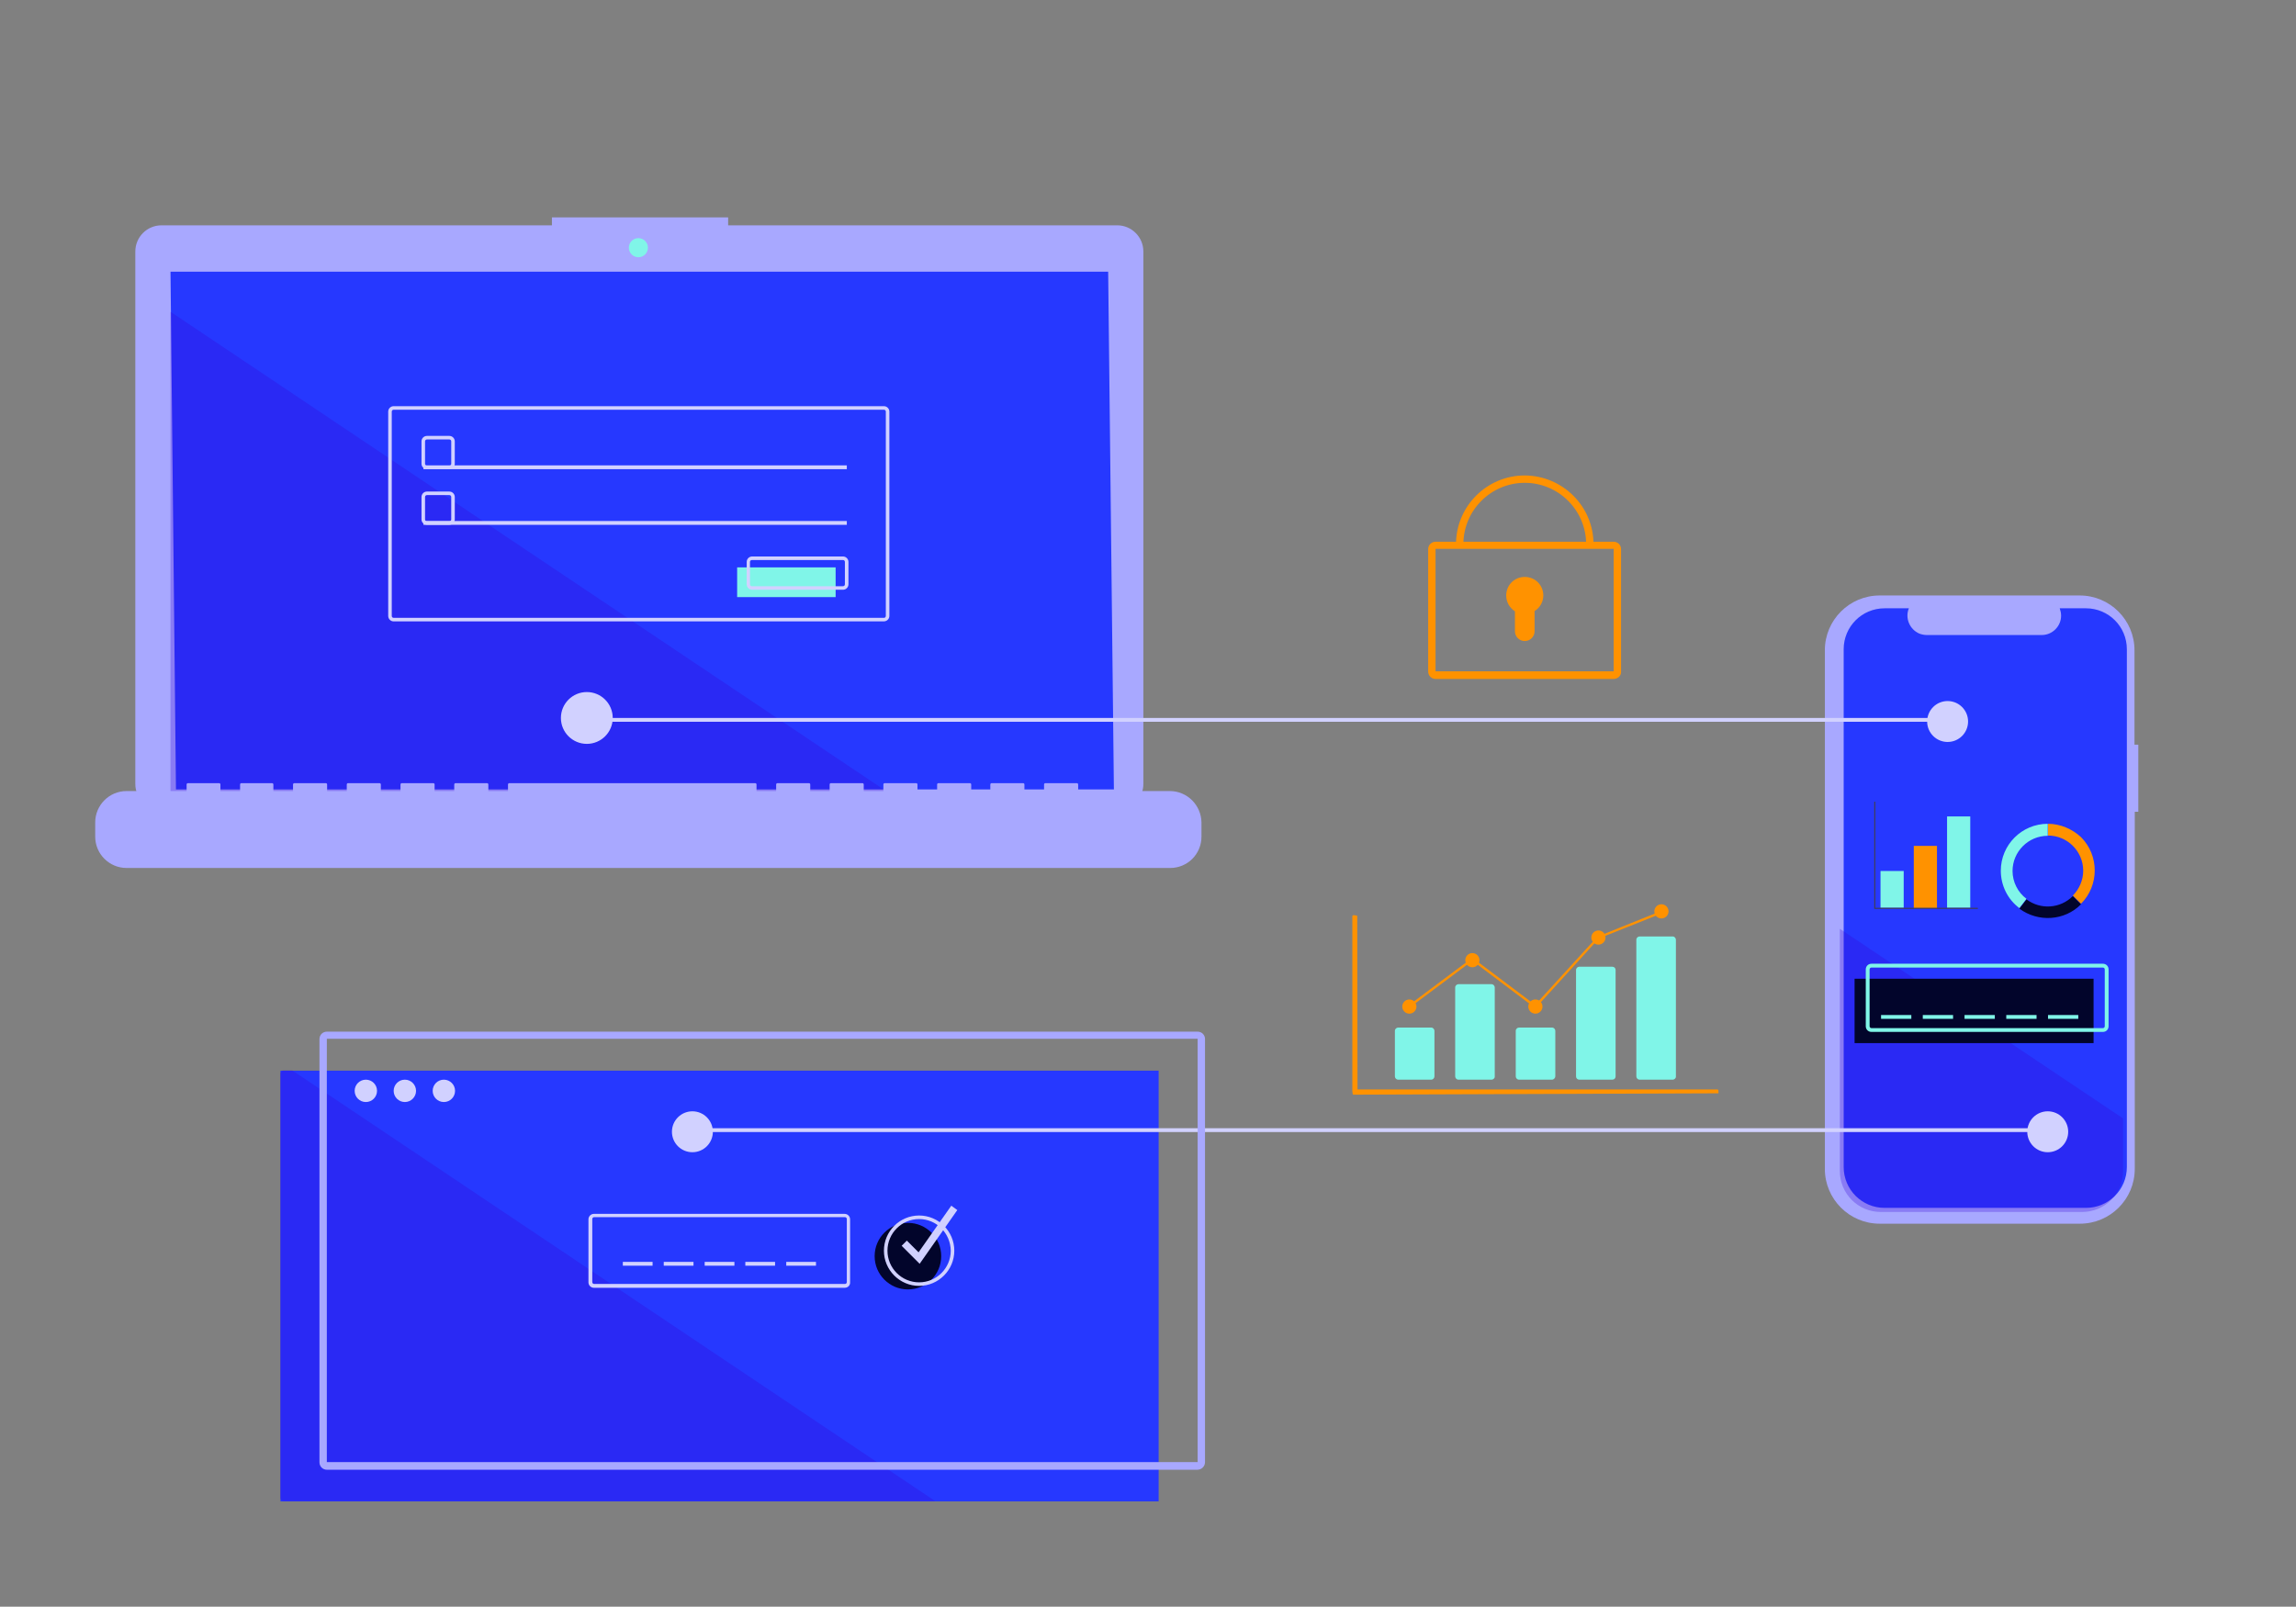 <?xml version="1.0" encoding="utf-8"?>
<!-- Generator: Adobe Illustrator 27.1.1, SVG Export Plug-In . SVG Version: 6.00 Build 0)  -->
<svg version="1.1" id="Layer_1" xmlns="http://www.w3.org/2000/svg" xmlns:xlink="http://www.w3.org/1999/xlink" x="0px" y="0px"
	 viewBox="0 0 841.6 589" style="enable-background:new 0 0 841.6 589;" xml:space="preserve">
<rect x="0" y="0" width="841.6" height="589" fill="#808080" stroke="none"/>
<style type="text/css">
	.st0{fill:#FFFFFF;}
	.st1{fill:#3F3D56;}
	.st2{fill:#FF9200;}
	.st3{fill:#80F5E8;}
	.st4{fill:#A8A8FF;}
	.st5{fill:#2638FF;}
	.st6{opacity:0.27;fill:#3600D9;enable-background:new    ;}
	.st7{fill:#D1D1FF;}
	.st8{fill:#02052B;}
</style>
<path class="st0" d="M-675,491.4h-217.8V252.7H-675V491.4z"/>
<path class="st1" d="M-675,491.4h-217.8V252.7H-675V491.4z M-891.1,489.7h214.3V254.4h-214.3V489.7z"/>
<rect x="-749.9" y="468.9" class="st1" width="45.3" height="1.8"/>
<rect x="-749.9" y="474.4" class="st1" width="45.3" height="1.8"/>
<rect x="-749.9" y="479.9" class="st1" width="45.3" height="1.8"/>
<path class="st0" d="M24.4-37.7h-217.8v-238.7H24.4V-37.7z"/>
<path class="st2" d="M629.9,400.8L496,401.3c-0.2,0-0.3-1.1-0.3-1.4v-64c0-0.2,0.2-0.4,0.4-0.4c0.2,0,1.4,0.1,1.4,0.3l0.1,63.6
	h131.9c0.2,0,0.4,0.2,0.4,0.4s0.1,0.4-0.1,0.4c0,0,0.1,0.1,0.1,0.1V400.8z"/>
<path class="st3" d="M524.6,395.8h-12.1c-0.7,0-1.2-0.6-1.2-1.2v-16.7c0-0.7,0.6-1.2,1.2-1.2h12.1c0.7,0,1.2,0.6,1.2,1.2v16.7
	C525.8,395.2,525.3,395.8,524.6,395.8z"/>
<path class="st3" d="M546.7,395.8h-12.1c-0.7,0-1.2-0.6-1.2-1.2V362c0-0.7,0.6-1.2,1.2-1.2h12.1c0.7,0,1.2,0.6,1.2,1.2v32.6
	C548,395.2,547.4,395.8,546.7,395.8z"/>
<path class="st3" d="M568.9,395.8h-12.1c-0.7,0-1.2-0.6-1.2-1.2v-16.7c0-0.7,0.6-1.2,1.2-1.2h12.1c0.7,0,1.2,0.6,1.2,1.2v16.7
	C570.1,395.2,569.5,395.8,568.9,395.8z"/>
<path class="st3" d="M591,395.8h-12.1c-0.7,0-1.2-0.5-1.2-1.2v-39c0-0.7,0.6-1.2,1.2-1.2H591c0.7,0,1.2,0.5,1.2,1.2v39
	C592.2,395.3,591.7,395.8,591,395.8z"/>
<path class="st3" d="M613.1,395.8H601c-0.7,0-1.2-0.6-1.2-1.2v-50.1c0-0.7,0.6-1.2,1.2-1.2h12.1c0.7,0,1.2,0.6,1.2,1.2v50.1
	C614.4,395.2,613.8,395.8,613.1,395.8z"/>
<circle class="st2" cx="516.6" cy="369" r="2.6"/>
<circle class="st2" cx="539.7" cy="352" r="2.6"/>
<circle class="st2" cx="562.8" cy="369" r="2.6"/>
<circle class="st2" cx="585.9" cy="343.7" r="2.6"/>
<circle class="st2" cx="609" cy="334.1" r="2.6"/>
<polygon class="st2" points="562.8,369.6 539.7,352.2 516.8,369.3 516.3,368.6 539.7,351.1 562.7,368.4 585.6,343.3 585.7,343.3 
	608.8,334 609.2,334.8 586.1,344 "/>
<path class="st4" d="M783.7,273h-1.3v-34.6c0-11.1-9-20.1-20.1-20.1h0H689c-11.1,0-20.1,9-20.1,20.1c0,0,0,0,0,0v190.1
	c0,11.1,9,20.1,20.1,20.1c0,0,0,0,0,0h73.4c11.1,0,20.1-9,20.1-20.1c0,0,0,0,0,0V297.6h1.3V273z"/>
<path class="st5" d="M779.6,238v189.8c0,8.3-6.7,15-15,15h-73.8c-8.3,0-15-6.7-15-15c0,0,0,0,0,0V238c0-8.3,6.7-15,15-15h8.9
	c-1.5,3.6,0.3,7.8,3.9,9.3c0.8,0.3,1.8,0.5,2.7,0.5h42.1c3.9,0,7.1-3.2,7.1-7.1c0-0.9-0.2-1.8-0.5-2.7h9.6
	C772.9,223,779.6,229.7,779.6,238z"/>
<path class="st6" d="M778.2,410v19.3c0,8.3-6.7,15-15,15h-73.8c-8.3,0-15-6.7-15-15c0,0,0,0,0,0v-88.8L778.2,410z"/>
<rect x="102.8" y="392.5" class="st5" width="321.9" height="157.9"/>
<path class="st6" d="M342.8,550.3H104.1c-0.8,0-1.4-0.6-1.4-1.4V393.8c0-0.8,0.6-1.4,1.4-1.4h3L342.8,550.3z"/>
<rect x="251.8" y="413.6" class="st7" width="498.8" height="1.4"/>
<path class="st4" d="M409.5,82.6H266.9v-2.9h-64.6v2.9H59.2c-5.3,0-9.6,4.3-9.6,9.6c0,0,0,0,0,0v195.2c0,5.3,4.3,9.6,9.6,9.6h350.3
	c5.3,0,9.6-4.3,9.6-9.6V92.2C419.1,86.9,414.8,82.6,409.5,82.6C409.5,82.6,409.5,82.6,409.5,82.6z"/>
<polygon class="st5" points="62.5,99.6 406.2,99.6 408.3,289.4 64.5,289.4 "/>
<circle class="st3" cx="234" cy="90.8" r="3.5"/>
<path class="st7" d="M164.7,172h-8.2c-1.1,0-2-0.9-2-2v-8.2c0-1.1,0.9-2,2-2h8.2c1.1,0,2,0.9,2,2v8.2
	C166.7,171.1,165.8,172,164.7,172z M156.5,161.1c-0.4,0-0.7,0.3-0.7,0.7v8.2c0,0.4,0.3,0.7,0.7,0.7h8.2c0.4,0,0.7-0.3,0.7-0.7v-8.2
	c0-0.4-0.3-0.7-0.7-0.7H156.5z"/>
<rect x="155.2" y="170.6" class="st7" width="155.2" height="1.4"/>
<rect x="270.2" y="208" class="st3" width="36.1" height="10.9"/>
<path class="st7" d="M309,216.2h-33.3c-1.1,0-2-0.9-2-2V206c0-1.1,0.9-2,2-2H309c1.1,0,2,0.9,2,2v8.2
	C311,215.3,310.1,216.2,309,216.2z M275.6,205.3c-0.4,0-0.7,0.3-0.7,0.7v8.2c0,0.4,0.3,0.7,0.7,0.7H309c0.4,0,0.7-0.3,0.7-0.7V206
	c0-0.4-0.3-0.7-0.7-0.7H275.6z"/>
<path class="st2" d="M591.5,248.9h-65.3c-1.5,0-2.7-1.2-2.7-2.7v-44.9c0-1.5,1.2-2.7,2.7-2.7h65.3c1.5,0,2.7,1.2,2.7,2.7v44.9
	C594.3,247.7,593,248.9,591.5,248.9z M526.2,201.2v44.9h65.3l0-44.9H526.2z"/>
<path class="st2" d="M584.1,199.5h-2.7c0-12.4-10.1-22.5-22.5-22.5c-12.4,0-22.5,10.1-22.5,22.5h-2.7c0-13.9,11.3-25.2,25.2-25.2
	C572.8,174.4,584.1,185.6,584.1,199.5z"/>
<path class="st2" d="M565.7,218.3c0-3.8-3-6.8-6.8-6.8c-3.8,0-6.8,3-6.8,6.8c0,2.4,1.2,4.5,3.2,5.8v7.3c0,2,1.6,3.6,3.6,3.6l0,0l0,0
	c2,0,3.6-1.6,3.6-3.6l0,0V224C564.5,222.8,565.7,220.6,565.7,218.3z"/>
<rect x="228.3" y="462.6" class="st7" width="10.9" height="1.4"/>
<rect x="243.3" y="462.6" class="st7" width="10.9" height="1.4"/>
<rect x="258.3" y="462.6" class="st7" width="10.9" height="1.4"/>
<rect x="273.2" y="462.6" class="st7" width="10.9" height="1.4"/>
<rect x="288.2" y="462.6" class="st7" width="10.9" height="1.4"/>
<path class="st4" d="M438.9,538.8H119.8c-1.5,0-2.7-1.2-2.7-2.7V380.9c0-1.5,1.2-2.7,2.7-2.7h319.2c1.5,0,2.7,1.2,2.7,2.7V536
	C441.7,537.6,440.4,538.8,438.9,538.8z M119.8,380.9V536h319.2l0-155.2H119.8z"/>
<circle class="st7" cx="134.1" cy="399.9" r="4.1"/>
<circle class="st7" cx="148.4" cy="399.9" r="4.1"/>
<circle class="st7" cx="162.7" cy="399.9" r="4.1"/>
<path class="st7" d="M309.6,472.1h-91.9c-1.1,0-2-0.9-2-2v-23.1c0-1.1,0.9-2,2-2h91.9c1.1,0,2,0.9,2,2V470
	C311.7,471.2,310.8,472.1,309.6,472.1z M217.8,446.2c-0.4,0-0.7,0.3-0.7,0.7V470c0,0.4,0.3,0.7,0.7,0.7h91.9c0.4,0,0.7-0.3,0.7-0.7
	v-23.1c0-0.4-0.3-0.7-0.7-0.7H217.8z"/>
<circle class="st8" cx="332.8" cy="460.5" r="12.2"/>
<path class="st7" d="M336.9,471.4c-7.1,0-12.9-5.8-12.9-12.9s5.8-12.9,12.9-12.9s12.9,5.8,12.9,12.9l0,0
	C349.8,465.6,344,471.4,336.9,471.4z M336.9,446.9c-6.4,0-11.6,5.2-11.6,11.6s5.2,11.6,11.6,11.6s11.6-5.2,11.6-11.6
	C348.4,452.1,343.3,446.9,336.9,446.9z"/>
<polygon class="st7" points="337.1,463.3 330.5,456.7 332.4,454.8 336.7,459.1 348.7,442 350.9,443.6 "/>
<polygon class="st6" points="330,293.5 62.5,293.5 62.5,114.3 "/>
<path class="st4" d="M428.8,290h-33.6v-2.4c0-0.3-0.2-0.5-0.5-0.5h-11.5c-0.3,0-0.5,0.2-0.5,0.5c0,0,0,0,0,0v2.4h-7.2v-2.4
	c0-0.3-0.2-0.5-0.5-0.5h0h-11.5c-0.3,0-0.5,0.2-0.5,0.5c0,0,0,0,0,0v2.4H356v-2.4c0-0.3-0.2-0.5-0.5-0.5l0,0H344
	c-0.3,0-0.5,0.2-0.5,0.5v0v2.4h-7.2v-2.4c0-0.3-0.2-0.5-0.5-0.5h0h-11.5c-0.3,0-0.5,0.2-0.5,0.5c0,0,0,0,0,0v2.4h-7.2v-2.4
	c0-0.3-0.2-0.5-0.5-0.5l0,0h-11.5c-0.3,0-0.5,0.2-0.5,0.5v0v2.4H297v-2.4c0-0.3-0.2-0.5-0.5-0.5c0,0,0,0,0,0H285
	c-0.3,0-0.5,0.2-0.5,0.5v0v2.4h-7.2v-2.4c0-0.3-0.2-0.5-0.5-0.5h0h-90.1c-0.3,0-0.5,0.2-0.5,0.5v0v2.4h-7.2v-2.4
	c0-0.3-0.2-0.5-0.5-0.5h0h-11.5c-0.3,0-0.5,0.2-0.5,0.5c0,0,0,0,0,0v2.4h-7.2v-2.4c0-0.3-0.2-0.5-0.5-0.5c0,0,0,0,0,0h-11.5
	c-0.3,0-0.5,0.2-0.5,0.5v0v2.4h-7.2v-2.4c0-0.3-0.2-0.5-0.5-0.5c0,0,0,0,0,0h-11.5c-0.3,0-0.5,0.2-0.5,0.5v0v2.4h-7.2v-2.4
	c0-0.3-0.2-0.5-0.5-0.5c0,0,0,0,0,0h-11.5c-0.3,0-0.5,0.2-0.5,0.5v0v2.4h-7.2v-2.4c0-0.3-0.2-0.5-0.5-0.5c0,0,0,0,0,0H88.5
	c-0.3,0-0.5,0.2-0.5,0.5v0v2.4h-7.2v-2.4c0-0.3-0.2-0.5-0.5-0.5c0,0,0,0,0,0H68.9c-0.3,0-0.5,0.2-0.5,0.5v0v2.4h-22
	c-6.4,0-11.5,5.2-11.5,11.5v5.2c0,6.4,5.2,11.5,11.5,11.5h382.5c6.4,0,11.5-5.1,11.5-11.5v-5.2C440.3,295.2,435.2,290,428.8,290
	C428.8,290,428.8,290,428.8,290z"/>
<path class="st7" d="M323.9,227.8H144.3c-1.1,0-2-0.9-2-2v-74.9c0-1.1,0.9-2,2-2h179.7c1.1,0,2,0.9,2,2v74.9
	C326,226.9,325.1,227.8,323.9,227.8z M144.3,150.2c-0.4,0-0.7,0.3-0.7,0.7v74.9c0,0.4,0.3,0.7,0.7,0.7h179.7c0.4,0,0.7-0.3,0.7-0.7
	v-74.9c0-0.4-0.3-0.7-0.7-0.7H144.3z"/>
<path class="st7" d="M164.7,192.4h-8.2c-1.1,0-2-0.9-2-2v-8.2c0-1.1,0.9-2,2-2h8.2c1.1,0,2,0.9,2,2v8.2
	C166.7,191.5,165.8,192.4,164.7,192.4z M156.5,181.5c-0.4,0-0.7,0.3-0.7,0.7v8.2c0,0.4,0.3,0.7,0.7,0.7h8.2c0.4,0,0.7-0.3,0.7-0.7
	v-8.2c0-0.4-0.3-0.7-0.7-0.7H156.5z"/>
<rect x="155.2" y="191" class="st7" width="155.2" height="1.4"/>
<rect x="215.1" y="263.2" class="st7" width="498.8" height="1.4"/>
<circle class="st7" cx="215.1" cy="263.2" r="9.5"/>
<circle class="st7" cx="713.9" cy="264.5" r="7.5"/>
<circle class="st7" cx="750.6" cy="414.9" r="7.5"/>
<circle class="st7" cx="253.8" cy="414.9" r="7.5"/>
<g>
	<rect x="679.8" y="358.8" class="st8" width="87.6" height="23.6"/>
	<path class="st3" d="M770.8,378.3H686c-1.2,0-2.1-0.9-2.1-2.1v-20.8c0-1.2,0.9-2.1,2.1-2.1h84.8c1.2,0,2.1,0.9,2.1,2.1v20.8
		C772.9,377.4,772,378.3,770.8,378.3z M686,354.7c-0.4,0-0.7,0.3-0.7,0.7v20.8c0,0.4,0.3,0.7,0.7,0.7h84.8c0.4,0,0.7-0.3,0.7-0.7
		v-20.8c0-0.4-0.3-0.7-0.7-0.7H686z"/>
	<rect x="689.5" y="372.1" class="st3" width="11.1" height="1.4"/>
	<rect x="704.8" y="372.1" class="st3" width="11.1" height="1.4"/>
	<rect x="720.1" y="372.1" class="st3" width="11.1" height="1.4"/>
	<rect x="735.4" y="372.1" class="st3" width="11.1" height="1.4"/>
	<rect x="750.7" y="372.1" class="st3" width="11.1" height="1.4"/>
</g>
<g>
	<rect x="689.3" y="319.3" class="st3" width="8.5" height="13.5"/>
	<rect x="701.5" y="310.1" class="st2" width="8.5" height="22.8"/>
	<rect x="713.7" y="299.3" class="st3" width="8.5" height="33.5"/>
	<polygon class="st1" points="725,333.2 687,333.2 687,293.9 687.4,293.9 687.4,332.8 725,332.8 	"/>
</g>
<g>
	<path class="st2" d="M750.7,302v4.3c7.1,0,12.9,5.8,12.9,12.9c0,3.4-1.4,6.7-3.8,9.1l3,3c6.7-6.7,6.7-17.7,0-24.4
		C759.6,303.9,755.2,302,750.7,302z"/>
	<path class="st8" d="M762.8,331.5l-3-3c-4.6,4.6-11.8,5.1-17,1.2l-2.6,3.4C747.1,338.2,756.8,337.6,762.8,331.5z"/>
	<path class="st3" d="M737.7,319.3c0-7.1,5.8-12.9,12.9-12.9l0,0V302c-9.5,0-17.2,7.7-17.2,17.2c0,5.4,2.5,10.5,6.8,13.7l2.6-3.4
		C739.6,327.1,737.7,323.3,737.7,319.3z"/>
</g>
</svg>
